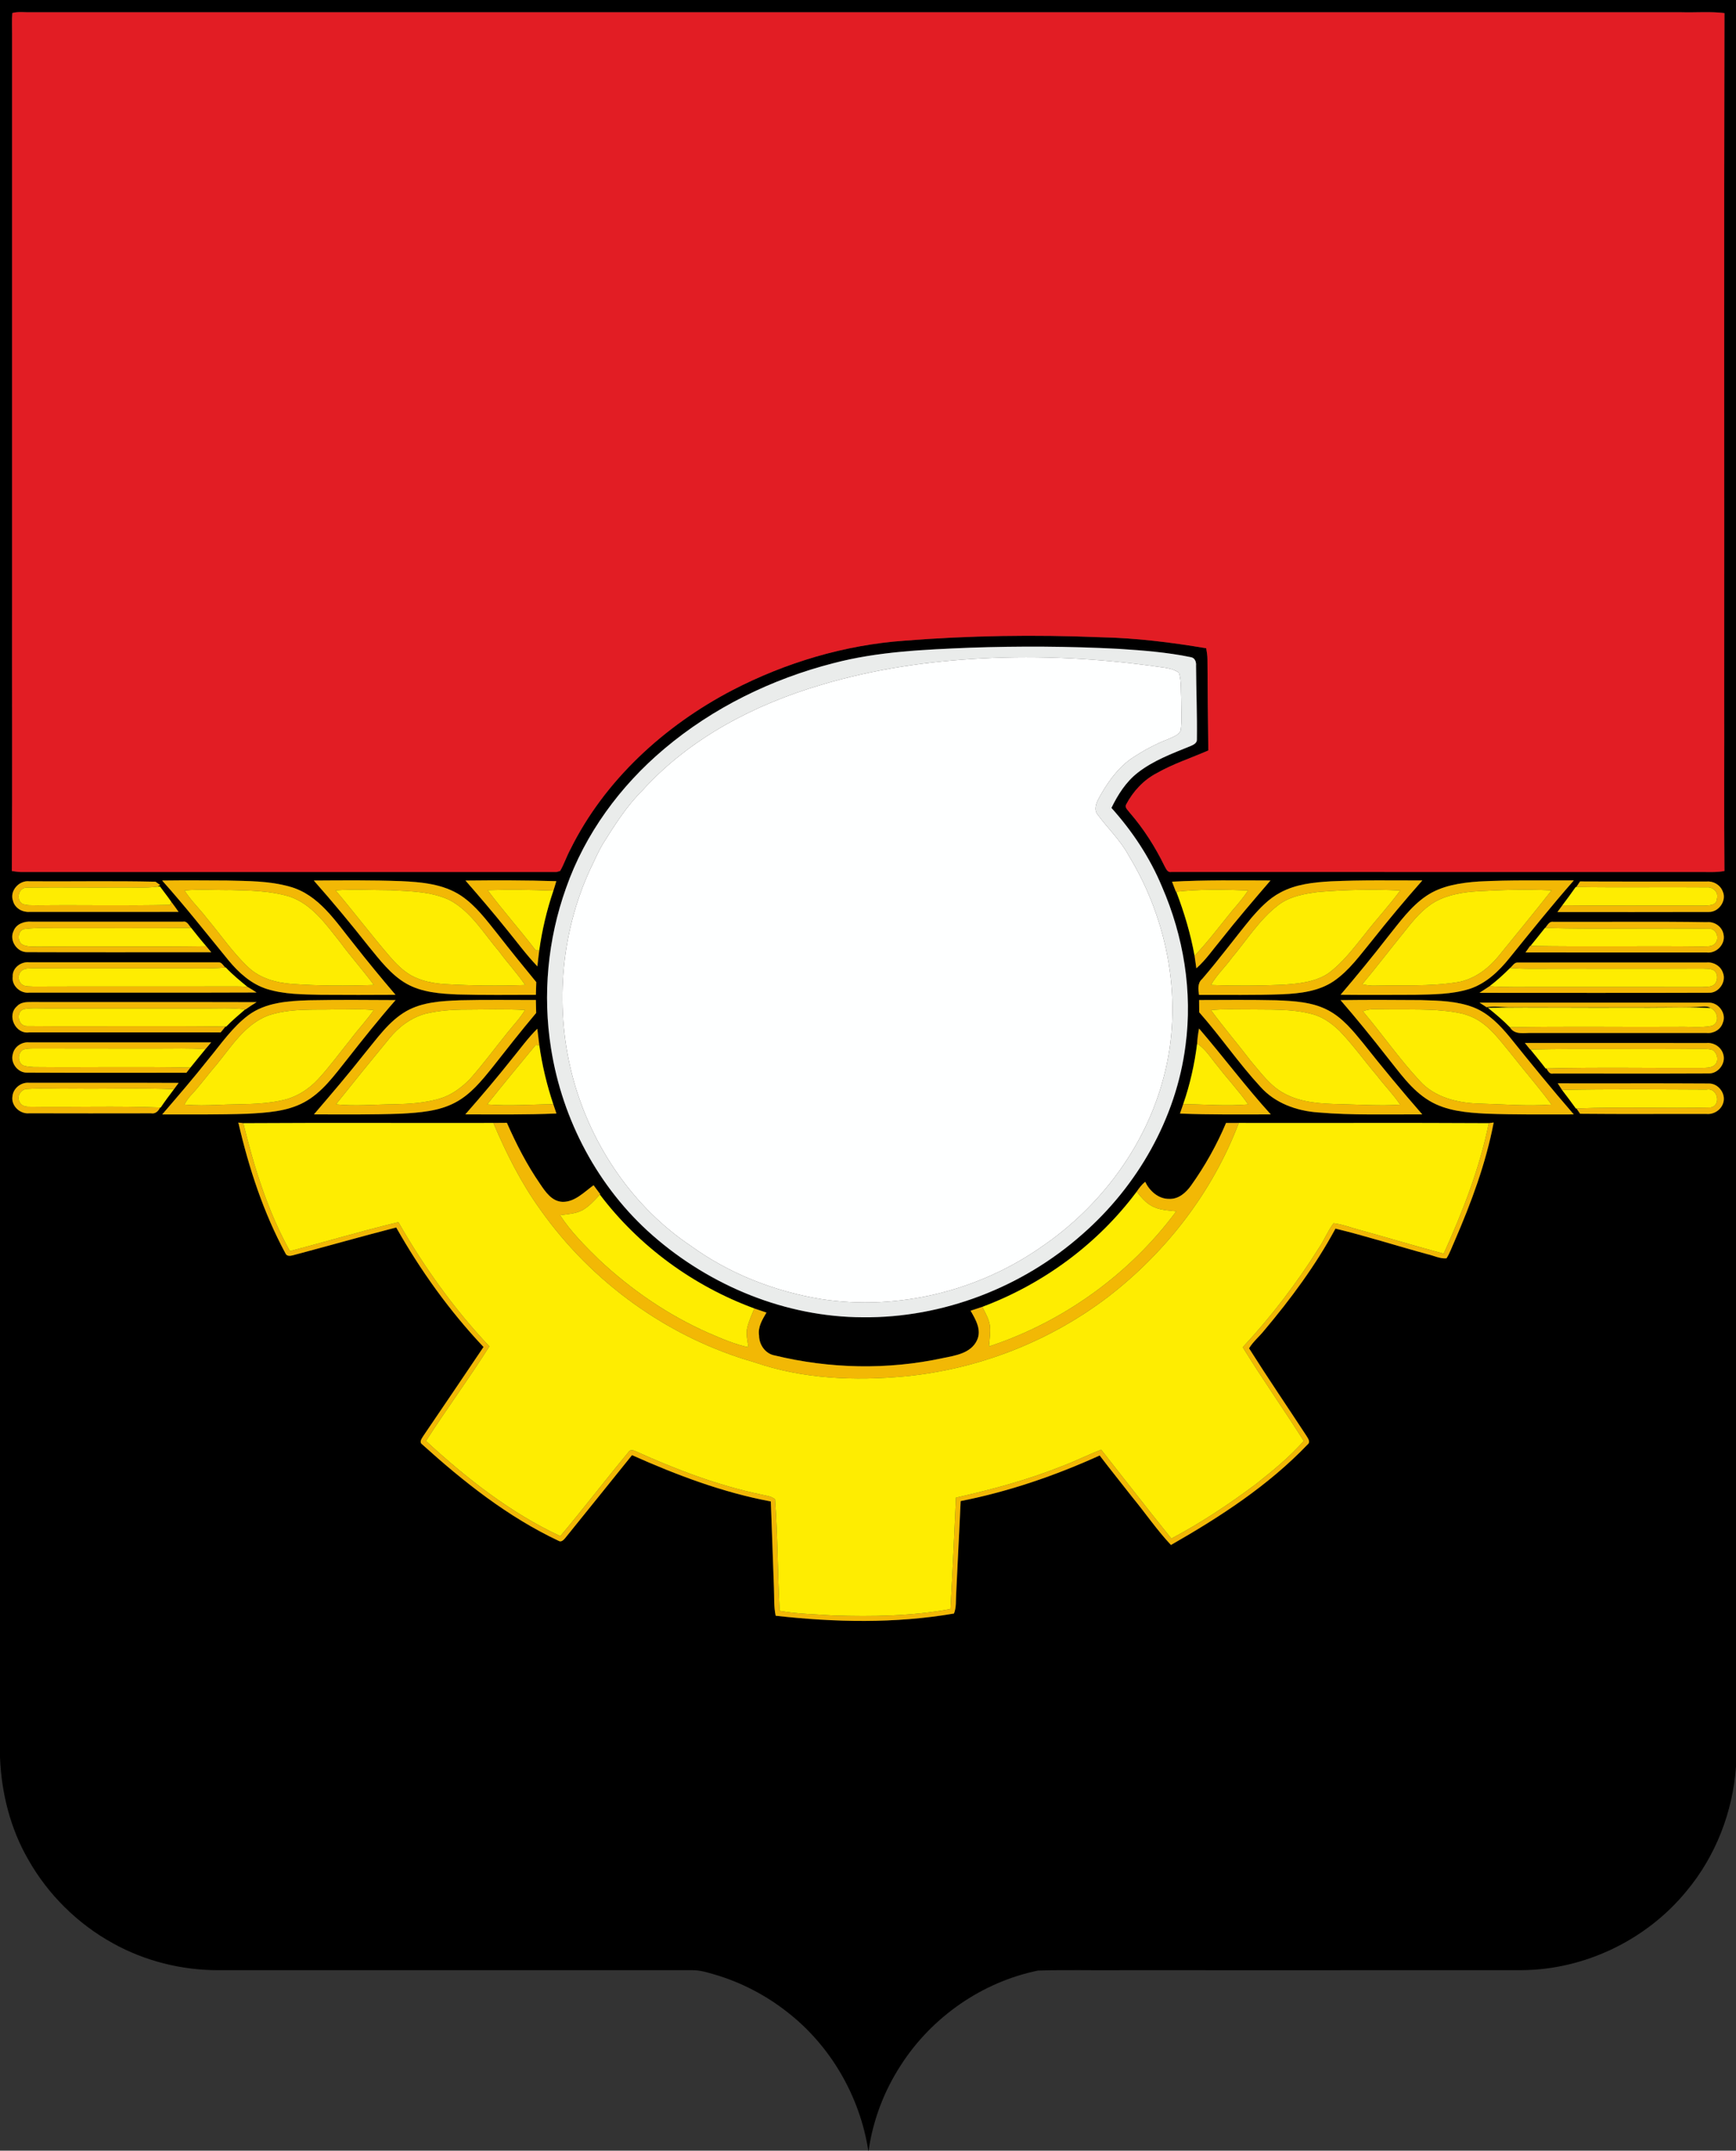 <?xml version="1.0" encoding="UTF-8" ?>
<!DOCTYPE svg PUBLIC "-//W3C//DTD SVG 1.1//EN" "http://www.w3.org/Graphics/SVG/1.1/DTD/svg11.dtd">
<svg width="827pt" height="1024pt" viewBox="0 0 827 1024" version="1.1" xmlns="http://www.w3.org/2000/svg">
<rect x="0" y="0" width="827" height="1024" fill="#333333" stroke="none"/>
<g id="#000000ff">
<path fill="#000000" opacity="1.00" d=" M 0.00 0.00 L 827.00 0.00 L 827.00 841.13 C 825.47 862.72 817.30 883.82 803.39 900.45 C 784.41 923.63 755.02 937.84 725.03 938.05 C 661.37 938.10 597.70 938.06 534.03 938.07 C 520.85 938.20 507.65 937.82 494.49 938.25 C 467.88 943.67 443.88 960.38 429.21 983.19 C 421.20 995.46 415.84 1009.48 413.79 1024.00 L 413.65 1024.00 C 409.63 998.15 395.69 973.99 374.98 957.95 C 364.79 949.96 353.10 943.88 340.69 940.20 C 337.22 939.21 333.72 938.07 330.08 938.07 C 254.73 938.07 179.38 938.07 104.02 938.07 C 86.54 938.08 69.03 933.75 53.74 925.22 C 37.01 916.01 22.91 902.09 13.50 885.47 C 4.92 870.66 0.65 853.64 0.00 836.60 L 0.00 0.00 M 5.87 6.21 C 5.60 9.46 5.79 12.72 5.76 15.97 C 5.76 105.29 5.76 194.61 5.76 283.93 C 5.68 327.53 5.92 371.13 5.64 414.72 C 7.10 414.89 8.56 415.19 10.04 415.20 C 95.06 415.18 180.10 415.20 265.12 415.19 C 265.55 415.06 266.41 414.82 266.83 414.70 C 268.72 411.44 269.89 407.81 271.68 404.49 C 288.02 371.49 316.47 345.55 348.85 328.64 C 374.29 315.45 402.34 307.08 430.96 305.04 C 461.90 302.59 493.00 302.13 524.02 303.41 C 541.00 303.74 557.88 305.83 574.62 308.66 C 574.92 310.41 575.22 312.18 575.21 313.98 C 575.26 328.42 575.46 342.87 575.62 357.32 C 567.42 360.90 558.83 363.67 551.03 368.12 C 544.71 371.41 539.73 376.85 536.43 383.11 C 535.73 384.65 537.38 385.78 538.15 386.91 C 544.80 394.58 550.29 403.20 554.74 412.32 C 555.47 413.53 556.11 415.56 557.97 415.17 C 642.65 415.22 727.33 415.17 812.01 415.20 C 815.18 415.26 818.36 415.31 821.50 414.70 C 821.25 386.49 821.47 358.27 821.39 330.06 C 821.47 222.12 821.24 114.17 821.51 6.24 C 814.70 5.39 807.82 6.04 800.98 5.83 C 538.99 5.83 277.00 5.83 15.02 5.83 C 11.98 5.95 8.83 5.38 5.87 6.21 M 462.02 308.40 C 440.24 309.30 418.21 310.19 397.02 315.76 C 367.65 323.28 339.67 336.94 316.45 356.54 C 295.52 374.14 278.69 396.98 269.63 422.89 C 260.94 447.18 258.44 473.65 262.50 499.13 C 267.83 533.17 284.92 565.47 310.91 588.22 C 338.38 612.31 374.32 627.10 411.03 627.20 C 449.20 627.59 487.09 612.93 515.60 587.67 C 541.83 564.76 560.30 532.55 564.75 497.84 C 568.21 472.17 563.83 445.74 553.50 422.06 C 547.76 408.29 539.42 395.75 529.47 384.67 C 532.53 378.37 536.40 372.28 541.98 367.92 C 549.45 362.09 558.45 358.76 567.15 355.23 C 568.48 354.66 570.31 353.81 570.18 352.07 C 570.34 340.36 569.85 328.66 569.78 316.96 C 569.94 315.17 569.25 313.19 567.26 312.89 C 555.98 310.56 544.45 309.68 532.97 308.94 C 509.34 307.71 485.66 307.57 462.02 308.40 M 77.24 419.25 C 88.22 431.50 98.37 444.45 108.80 457.17 C 113.68 463.11 119.66 468.53 127.13 470.89 C 135.46 473.49 144.31 473.46 152.96 473.66 C 164.78 473.74 176.60 473.74 188.42 473.66 C 181.65 465.74 175.03 457.69 168.60 449.50 C 159.98 438.90 151.93 425.88 137.89 422.12 C 128.17 419.39 117.99 419.49 107.98 419.24 C 97.74 419.18 87.49 419.11 77.24 419.25 M 149.48 419.25 C 158.46 429.40 167.13 439.84 175.53 450.48 C 180.91 457.01 186.14 464.07 193.62 468.36 C 201.02 472.54 209.73 473.14 218.04 473.50 C 230.45 473.84 242.87 473.70 255.28 473.67 C 255.33 471.64 255.39 469.63 255.47 467.62 C 249.29 460.10 243.16 452.56 237.19 444.89 C 231.87 438.27 226.73 431.21 219.58 426.43 C 211.19 420.88 200.81 419.98 191.02 419.53 C 177.18 419.03 163.32 419.16 149.48 419.25 M 221.75 419.26 C 228.43 426.93 235.06 434.65 241.42 442.58 C 246.25 448.45 250.72 454.62 256.00 460.11 C 256.27 457.55 256.56 455.01 256.89 452.47 C 258.24 442.84 260.47 433.31 263.62 424.10 C 264.12 422.59 264.56 421.07 265.02 419.55 C 250.60 419.09 236.17 419.11 221.75 419.26 M 558.34 419.81 C 558.95 421.40 559.57 422.99 560.19 424.60 L 560.36 424.58 C 564.14 434.47 567.20 444.65 569.07 455.09 C 569.34 457.07 569.63 459.05 569.92 461.04 C 574.41 457.12 577.77 452.12 581.58 447.57 C 589.20 437.90 597.21 428.56 605.24 419.23 C 589.61 419.20 573.96 418.93 558.34 419.81 M 634.02 419.63 C 625.81 420.10 617.30 420.97 609.95 424.96 C 604.45 427.83 600.14 432.43 596.12 437.07 C 588.21 446.68 580.82 456.70 572.69 466.12 C 570.42 468.07 570.81 471.02 571.19 473.71 C 584.47 473.64 597.76 473.91 611.04 473.40 C 619.38 473.01 628.15 471.99 635.26 467.23 C 642.75 462.16 648.01 454.62 653.70 447.74 C 661.40 438.02 669.35 428.51 677.57 419.22 C 663.05 419.22 648.52 418.96 634.02 419.63 M 704.47 419.71 C 695.80 420.32 686.73 421.63 679.39 426.63 C 671.95 431.70 666.70 439.16 661.12 446.07 C 653.85 455.45 646.32 464.61 638.63 473.64 C 650.43 473.76 662.23 473.72 674.03 473.66 C 682.67 473.47 691.50 473.48 699.84 470.92 C 707.79 468.40 714.01 462.47 719.12 456.11 C 729.18 443.67 739.20 431.21 749.74 419.19 C 734.65 419.27 719.55 418.91 704.47 419.71 M 6.22 429.00 C 7.08 432.41 10.65 434.41 14.03 434.19 C 37.71 434.17 61.39 434.22 85.07 434.17 C 83.91 432.53 82.75 430.89 81.54 429.31 C 79.84 426.82 77.93 424.49 76.18 422.05 L 75.05 422.18 L 76.29 421.40 C 75.74 421.00 74.64 420.21 74.09 419.81 C 54.09 419.35 34.04 419.75 14.02 419.61 C 9.10 419.00 4.41 424.20 6.22 429.00 M 750.93 422.34 L 750.63 422.34 C 748.59 425.30 746.43 428.17 744.27 431.05 C 743.48 432.11 742.70 433.17 741.94 434.25 C 765.96 434.24 789.99 434.31 814.01 434.22 C 818.79 434.35 822.69 428.82 820.68 424.43 C 819.53 421.35 816.25 419.43 813.02 419.72 C 792.91 419.70 772.80 419.79 752.70 419.68 C 752.10 420.56 751.51 421.45 750.93 422.34 M 6.47 443.25 C 4.28 447.69 8.03 453.43 12.94 453.35 C 42.17 453.47 71.40 453.37 100.63 453.39 C 99.83 452.42 99.03 451.46 98.23 450.51 C 95.76 447.68 93.40 444.75 91.08 441.79 C 89.92 440.58 89.14 438.36 87.07 438.85 C 63.06 438.82 39.05 438.85 15.05 438.83 C 11.68 438.57 7.76 439.83 6.47 443.25 M 736.11 441.80 L 736.02 441.79 C 733.75 444.68 731.43 447.52 729.13 450.37 L 728.92 450.37 C 728.17 451.39 727.43 452.43 726.72 453.48 C 755.48 453.54 784.24 453.49 813.00 453.51 C 817.62 454.11 822.06 449.58 821.07 444.98 C 820.47 441.22 816.77 438.67 813.05 439.07 C 788.68 438.68 764.30 439.00 739.93 438.91 C 737.97 438.55 737.17 440.64 736.11 441.80 M 6.06 464.96 C 5.45 469.32 9.69 473.13 13.94 472.63 C 50.03 472.59 86.13 472.71 122.22 472.56 C 120.81 471.60 119.36 470.70 117.88 469.87 C 114.31 466.95 110.71 464.03 107.56 460.65 L 107.36 460.67 C 106.34 459.77 105.61 458.04 104.02 458.21 C 74.03 458.13 44.04 458.20 14.05 458.19 C 10.12 457.69 5.81 460.77 6.06 464.96 M 719.40 460.89 C 716.30 463.98 713.06 466.92 709.59 469.58 C 708.00 470.65 706.40 471.70 704.78 472.72 C 741.20 472.72 777.62 472.81 814.03 472.68 C 818.74 472.94 822.55 467.49 820.77 463.17 C 819.73 459.94 816.29 457.95 812.98 458.26 C 783.01 458.29 753.04 458.22 723.07 458.29 C 721.37 458.17 720.53 459.98 719.40 460.89 M 118.36 483.34 C 110.73 489.04 105.31 497.05 99.29 504.32 C 92.20 513.29 84.72 521.95 77.27 530.62 C 90.84 530.61 104.41 530.76 117.97 530.29 C 127.09 529.77 136.64 529.28 144.85 524.85 C 153.53 520.18 159.31 511.94 165.33 504.43 C 172.85 494.86 180.43 485.33 188.45 476.18 C 174.63 476.08 160.81 476.00 147.00 476.26 C 137.16 476.60 126.58 477.28 118.36 483.34 M 193.56 481.44 C 185.24 486.22 179.74 494.33 173.74 501.55 C 165.95 511.45 157.75 521.02 149.56 530.59 C 163.38 530.64 177.21 530.76 191.03 530.26 C 199.83 529.75 209.02 529.16 216.94 524.91 C 224.16 521.10 229.39 514.64 234.43 508.40 C 241.34 499.63 248.22 490.83 255.42 482.30 C 255.36 480.24 255.32 478.19 255.28 476.14 C 243.19 476.13 231.10 475.98 219.02 476.26 C 210.37 476.62 201.27 477.07 193.56 481.44 M 571.23 476.15 C 571.24 478.08 571.25 480.03 571.28 481.98 C 581.44 493.47 590.07 506.24 600.49 517.51 C 607.42 525.26 617.70 528.96 627.88 529.66 C 644.39 531.10 661.00 530.50 677.55 530.61 C 667.87 519.51 658.46 508.16 649.32 496.61 C 644.54 490.77 639.62 484.70 632.84 481.10 C 625.25 477.03 616.43 476.62 608.02 476.26 C 595.76 475.99 583.50 476.11 571.23 476.15 M 638.61 476.20 C 646.09 484.83 653.29 493.70 660.33 502.69 C 666.57 510.37 672.28 518.96 680.95 524.13 C 689.07 529.01 698.78 529.76 708.02 530.25 C 721.91 530.77 735.82 530.63 749.72 530.61 C 739.27 518.58 729.21 506.22 719.23 493.80 C 714.51 488.10 709.15 482.49 702.13 479.71 C 694.16 476.59 685.45 476.43 677.01 476.18 C 664.21 476.08 651.41 476.02 638.61 476.20 M 8.08 479.11 C 3.05 483.47 7.39 492.61 13.98 491.54 C 44.36 491.56 74.75 491.52 105.13 491.56 C 105.89 490.63 106.65 489.70 107.41 488.77 L 107.77 488.78 C 110.61 485.88 113.70 483.25 116.78 480.61 L 116.96 480.63 C 118.68 479.40 120.45 478.25 122.25 477.15 C 86.52 477.04 50.79 477.16 15.07 477.09 C 12.62 477.08 9.84 477.12 8.08 479.11 M 704.83 477.39 C 705.94 478.12 707.04 478.83 708.17 479.57 C 712.08 478.88 716.03 479.68 719.97 479.59 C 742.64 479.63 765.32 479.62 787.99 479.61 C 795.67 479.44 803.37 479.95 811.04 479.26 C 812.30 479.20 813.73 479.13 814.82 479.93 C 801.88 479.43 788.90 479.88 775.94 479.75 C 753.57 479.86 731.19 479.53 708.83 479.85 C 712.43 482.79 716.04 485.76 719.29 489.12 C 721.60 493.00 726.22 491.67 729.98 491.84 C 757.64 491.82 785.30 491.85 812.96 491.84 C 816.28 492.17 819.76 490.23 820.73 486.95 C 822.60 482.55 818.65 477.25 813.98 477.39 C 777.60 477.36 741.21 477.36 704.83 477.39 M 244.01 503.99 C 236.82 513.06 229.31 521.89 221.67 530.59 C 236.13 530.62 250.61 530.81 265.07 530.17 C 264.58 528.68 264.07 527.22 263.57 525.75 C 260.52 516.62 258.25 507.22 256.92 497.68 C 256.58 495.06 256.28 492.44 255.96 489.82 C 251.55 494.16 247.94 499.22 244.01 503.99 M 570.29 496.87 C 569.07 506.68 566.91 516.37 563.66 525.71 C 563.14 527.20 562.62 528.69 562.12 530.19 C 576.53 530.81 590.95 530.61 605.37 530.60 C 593.42 517.44 582.79 503.18 571.21 489.72 C 570.74 492.08 570.44 494.47 570.29 496.87 M 6.10 501.90 C 4.84 506.08 8.50 510.88 12.90 510.71 C 38.21 510.84 63.52 510.74 88.82 510.76 C 89.45 509.94 90.08 509.13 90.70 508.32 C 93.07 505.39 95.43 502.45 97.84 499.57 C 98.77 498.47 99.69 497.39 100.61 496.30 C 71.74 496.32 42.86 496.29 13.99 496.32 C 10.44 495.93 6.79 498.33 6.10 501.90 M 726.42 496.60 C 727.24 497.62 728.10 498.67 728.94 499.70 L 729.08 499.70 C 731.50 502.70 733.98 505.65 736.31 508.73 L 736.68 508.71 C 737.42 509.87 738.16 511.59 739.92 511.15 C 764.62 511.14 789.33 511.23 814.03 511.11 C 818.59 511.19 822.32 506.23 820.90 501.90 C 819.95 498.51 816.41 496.28 812.95 496.61 C 784.10 496.61 755.26 496.62 726.42 496.60 M 5.94 521.95 C 5.18 526.49 9.51 530.55 13.98 530.07 C 33.31 530.14 52.64 530.10 71.97 530.08 C 74.08 530.46 75.43 529.02 76.28 527.33 L 76.53 527.34 C 78.54 524.35 80.70 521.47 82.87 518.61 C 83.62 517.60 84.36 516.59 85.11 515.60 C 61.41 515.48 37.71 515.57 14.01 515.55 C 10.15 515.13 6.32 518.04 5.94 521.95 M 744.12 518.94 C 746.39 521.84 748.55 524.84 750.74 527.81 L 751.01 527.79 C 751.44 528.42 752.30 529.68 752.73 530.30 C 772.81 530.51 792.89 530.33 812.97 530.39 C 816.46 530.71 820.00 528.42 820.94 525.01 C 822.25 520.71 818.60 515.83 814.09 515.89 C 790.09 515.72 766.08 515.89 742.08 515.81 C 742.75 516.85 743.42 517.89 744.12 518.94 M 113.54 534.49 C 118.54 556.09 125.49 577.39 136.07 596.93 C 136.66 598.20 138.33 598.01 139.44 597.71 C 155.90 593.36 172.27 588.68 188.75 584.44 C 200.33 604.92 214.17 624.22 230.34 641.34 C 220.83 655.47 211.28 669.57 201.70 683.64 C 201.02 684.79 199.49 686.59 201.12 687.72 C 220.82 705.51 241.94 722.26 266.09 733.63 C 267.34 734.46 268.55 733.18 269.28 732.29 C 279.87 719.13 290.52 706.02 301.08 692.84 C 322.31 702.31 344.28 710.62 367.21 714.89 C 367.68 728.59 368.21 742.29 368.69 756.00 C 368.89 760.43 368.57 764.93 369.52 769.31 C 397.71 772.46 426.41 773.09 454.46 768.25 C 455.64 765.30 455.29 762.07 455.50 758.98 C 456.16 744.22 457.00 729.47 457.63 714.71 C 480.49 710.22 502.66 702.61 523.86 693.00 C 528.92 699.64 534.17 706.12 539.30 712.71 C 545.55 720.28 551.10 728.45 557.82 735.61 C 581.25 722.23 604.21 707.33 622.96 687.72 C 624.47 686.51 623.02 684.78 622.35 683.61 C 613.25 669.72 603.88 656.00 595.03 641.98 C 596.95 638.77 599.94 636.37 602.26 633.45 C 614.97 618.35 626.81 602.38 636.19 584.98 C 650.94 588.55 665.42 593.20 680.07 597.18 C 683.05 597.84 685.99 599.41 689.09 599.13 C 690.73 596.57 691.70 593.66 692.95 590.91 C 700.83 572.72 707.84 554.00 711.56 534.46 C 710.98 534.54 709.83 534.70 709.25 534.78 C 669.55 534.54 629.84 534.76 590.14 534.67 C 588.11 534.66 586.08 534.66 584.06 534.69 C 579.62 545.19 574.01 555.21 567.38 564.49 C 564.99 567.86 561.42 571.02 557.02 570.82 C 551.88 570.93 547.67 567.08 545.53 562.69 C 543.92 564.02 542.65 565.68 541.49 567.40 C 522.95 592.28 496.99 611.37 467.97 622.23 C 466.11 622.86 464.25 623.49 462.38 624.08 C 464.78 628.27 467.74 633.24 465.42 638.14 C 462.54 644.34 455.12 645.42 449.15 646.63 C 422.83 652.32 395.27 651.72 369.12 645.38 C 364.64 644.62 361.63 640.30 361.61 635.91 C 360.94 631.86 363.18 628.29 365.12 624.96 C 363.19 624.30 361.26 623.64 359.34 623.00 C 330.35 612.34 304.41 593.44 285.77 568.78 L 285.94 568.60 C 284.87 567.17 283.81 565.76 282.77 564.33 C 278.31 567.54 273.86 572.33 268.04 572.24 C 262.91 572.09 259.82 567.46 257.25 563.64 C 250.98 554.55 245.93 544.70 241.48 534.62 C 239.33 534.65 237.18 534.66 235.04 534.67 C 195.33 534.75 155.61 534.54 115.91 534.78 C 115.31 534.71 114.13 534.57 113.54 534.49 Z" />
</g>
<g id="#e21d24ff">
<path fill="#e21d24" opacity="1.00" d=" M 5.87 6.21 C 8.83 5.38 11.98 5.95 15.02 5.83 C 277.00 5.83 538.99 5.83 800.98 5.83 C 807.82 6.04 814.70 5.39 821.51 6.24 C 821.24 114.17 821.47 222.12 821.39 330.06 C 821.47 358.27 821.25 386.49 821.50 414.70 C 818.36 415.31 815.18 415.26 812.01 415.20 C 727.33 415.17 642.65 415.22 557.97 415.17 C 556.11 415.56 555.47 413.53 554.74 412.32 C 550.29 403.20 544.80 394.58 538.15 386.91 C 537.38 385.78 535.73 384.65 536.43 383.11 C 539.73 376.85 544.71 371.41 551.03 368.12 C 558.83 363.67 567.42 360.90 575.62 357.32 C 575.46 342.87 575.26 328.42 575.21 313.98 C 575.22 312.18 574.92 310.41 574.62 308.66 C 557.88 305.83 541.00 303.74 524.02 303.41 C 493.00 302.13 461.90 302.59 430.96 305.04 C 402.34 307.08 374.29 315.45 348.85 328.64 C 316.47 345.55 288.02 371.49 271.68 404.49 C 269.89 407.81 268.72 411.44 266.83 414.70 C 266.41 414.82 265.55 415.06 265.12 415.19 C 180.10 415.20 95.06 415.18 10.04 415.20 C 8.56 415.19 7.10 414.89 5.64 414.72 C 5.92 371.13 5.68 327.53 5.76 283.93 C 5.76 194.61 5.76 105.29 5.76 15.97 C 5.79 12.72 5.60 9.46 5.87 6.21 Z" />
</g>
<g id="#eaecebff">
<path fill="#eaeceb" opacity="1.00" d=" M 462.02 308.40 C 485.66 307.57 509.34 307.71 532.97 308.94 C 544.45 309.68 555.98 310.56 567.26 312.89 C 569.25 313.19 569.94 315.17 569.78 316.96 C 569.85 328.66 570.34 340.36 570.18 352.07 C 570.31 353.81 568.48 354.66 567.15 355.23 C 558.45 358.76 549.45 362.09 541.98 367.92 C 536.40 372.28 532.53 378.37 529.47 384.67 C 539.42 395.75 547.76 408.29 553.50 422.06 C 563.83 445.74 568.21 472.17 564.75 497.84 C 560.30 532.55 541.83 564.76 515.60 587.67 C 487.09 612.93 449.20 627.59 411.03 627.20 C 374.32 627.10 338.38 612.31 310.91 588.22 C 284.92 565.47 267.83 533.17 262.50 499.13 C 258.44 473.65 260.94 447.18 269.63 422.89 C 278.69 396.98 295.52 374.14 316.45 356.54 C 339.67 336.94 367.65 323.28 397.02 315.76 C 418.21 310.19 440.24 309.30 462.02 308.40 M 468.34 313.46 C 442.23 314.77 416.15 318.61 391.08 326.12 C 359.32 335.50 328.66 351.45 306.19 376.20 C 298.53 383.78 292.76 392.95 287.07 402.03 C 284.89 405.73 283.24 409.70 281.34 413.54 C 266.77 444.88 264.03 481.38 273.33 514.63 C 282.17 546.07 301.74 574.84 328.99 593.11 C 347.35 606.43 369.02 614.92 391.36 618.56 C 427.87 624.15 466.25 614.66 496.40 593.47 C 524.18 574.48 545.68 545.84 554.28 513.14 C 563.87 477.56 556.73 438.58 537.67 407.35 C 533.82 400.12 527.76 394.48 522.96 387.95 C 521.02 385.66 522.11 382.63 523.33 380.30 C 527.17 373.20 531.89 366.34 538.47 361.50 C 544.19 357.64 550.26 354.28 556.73 351.83 C 558.79 350.79 561.58 350.07 562.48 347.71 C 563.19 342.83 562.69 337.87 562.72 332.96 C 562.49 328.75 562.86 324.41 561.65 320.33 C 558.27 317.88 553.90 317.89 549.95 317.23 C 522.94 313.48 495.58 312.10 468.34 313.46 Z" />
</g>
<g id="#feffffff">
<path fill="#feffff" opacity="1.00" d=" M 468.34 313.46 C 495.58 312.10 522.94 313.48 549.95 317.23 C 553.90 317.89 558.27 317.88 561.65 320.33 C 562.86 324.41 562.49 328.75 562.72 332.96 C 562.69 337.87 563.19 342.83 562.48 347.71 C 561.58 350.07 558.79 350.79 556.73 351.83 C 550.26 354.28 544.19 357.64 538.47 361.50 C 531.89 366.34 527.17 373.20 523.33 380.30 C 522.11 382.63 521.02 385.66 522.96 387.95 C 527.76 394.48 533.82 400.12 537.67 407.35 C 556.73 438.58 563.87 477.56 554.28 513.14 C 545.68 545.84 524.18 574.48 496.40 593.47 C 466.25 614.66 427.87 624.15 391.36 618.56 C 369.02 614.92 347.35 606.43 328.99 593.11 C 301.74 574.84 282.17 546.07 273.33 514.63 C 264.03 481.38 266.77 444.88 281.34 413.54 C 283.24 409.70 284.89 405.73 287.07 402.03 C 292.76 392.95 298.53 383.78 306.19 376.20 C 328.66 351.45 359.32 335.50 391.08 326.12 C 416.15 318.61 442.23 314.77 468.34 313.46 Z" />
</g>
<g id="#f2b805ff">
<path fill="#f2b805" opacity="1.00" d=" M 77.24 419.25 C 87.49 419.11 97.74 419.18 107.98 419.24 C 117.99 419.49 128.17 419.39 137.89 422.12 C 151.93 425.88 159.98 438.90 168.60 449.50 C 175.03 457.69 181.65 465.74 188.42 473.66 C 176.60 473.74 164.78 473.74 152.96 473.66 C 144.31 473.46 135.46 473.49 127.13 470.89 C 119.66 468.53 113.68 463.11 108.80 457.17 C 98.37 444.45 88.22 431.50 77.24 419.25 M 87.90 424.00 C 90.97 428.87 95.21 432.81 98.67 437.38 C 105.22 445.15 110.94 453.69 118.40 460.66 C 123.92 465.82 131.52 467.90 138.89 468.47 C 151.93 469.43 165.04 469.42 178.10 468.98 C 173.04 462.05 167.25 455.68 162.17 448.76 C 155.29 440.12 148.40 430.13 137.33 426.70 C 128.49 424.17 119.17 424.00 110.04 423.78 C 102.66 423.90 95.26 423.28 87.90 424.00 Z" />
<path fill="#f2b805" opacity="1.00" d=" M 149.48 419.25 C 163.32 419.16 177.18 419.03 191.02 419.53 C 200.81 419.98 211.19 420.88 219.58 426.43 C 226.73 431.21 231.87 438.27 237.19 444.89 C 243.16 452.56 249.29 460.10 255.47 467.62 C 255.39 469.63 255.33 471.64 255.28 473.67 C 242.87 473.70 230.45 473.84 218.04 473.50 C 209.73 473.14 201.02 472.54 193.62 468.36 C 186.14 464.07 180.91 457.01 175.53 450.48 C 167.13 439.84 158.46 429.40 149.48 419.25 M 159.87 423.95 C 168.62 434.30 176.82 445.10 185.65 455.38 C 188.57 458.76 191.75 462.01 195.63 464.29 C 200.68 467.14 206.51 468.25 212.24 468.59 C 224.87 469.32 237.54 469.47 250.17 469.00 C 246.45 463.43 241.81 458.56 237.87 453.14 C 230.52 444.57 224.57 434.16 214.33 428.64 C 205.54 424.40 195.50 424.39 185.95 423.85 C 177.26 423.86 168.55 423.28 159.87 423.95 Z" />
<path fill="#f2b805" opacity="1.00" d=" M 221.75 419.26 C 236.17 419.11 250.60 419.09 265.02 419.55 C 264.56 421.07 264.12 422.59 263.62 424.10 C 253.19 423.66 242.74 423.52 232.30 423.86 C 239.63 433.63 247.77 442.78 255.21 452.48 C 255.63 452.48 256.47 452.47 256.89 452.47 C 256.56 455.01 256.27 457.55 256.00 460.11 C 250.72 454.62 246.25 448.45 241.42 442.58 C 235.06 434.65 228.43 426.93 221.75 419.26 Z" />
<path fill="#f2b805" opacity="1.00" d=" M 558.34 419.81 C 573.96 418.93 589.61 419.20 605.24 419.23 C 597.21 428.56 589.20 437.90 581.58 447.57 C 577.77 452.12 574.41 457.12 569.92 461.04 C 569.63 459.05 569.34 457.07 569.07 455.09 C 575.59 448.22 581.27 440.62 587.25 433.29 C 589.85 430.31 592.41 427.28 594.60 423.97 C 583.20 423.56 571.71 423.32 560.36 424.58 L 560.19 424.60 C 559.57 422.99 558.95 421.40 558.34 419.81 Z" />
<path fill="#f2b805" opacity="1.00" d=" M 634.02 419.63 C 648.52 418.96 663.05 419.22 677.57 419.22 C 669.35 428.51 661.40 438.02 653.70 447.74 C 648.01 454.62 642.75 462.16 635.26 467.23 C 628.15 471.99 619.38 473.01 611.04 473.40 C 597.76 473.91 584.47 473.64 571.19 473.71 C 570.81 471.02 570.42 468.07 572.69 466.12 C 580.82 456.70 588.21 446.68 596.12 437.07 C 600.14 432.43 604.45 427.83 609.95 424.96 C 617.30 420.97 625.81 420.10 634.02 419.63 M 628.02 424.70 C 621.38 425.54 614.40 426.77 608.96 430.94 C 600.01 437.75 594.05 447.46 586.91 455.96 C 583.72 460.42 579.59 464.16 576.89 468.97 C 588.24 469.44 599.64 469.37 610.99 468.88 C 618.38 468.36 626.26 467.70 632.63 463.54 C 639.55 458.50 644.73 451.56 650.06 444.96 C 655.55 437.84 661.73 431.26 667.04 424.00 C 654.05 423.35 640.98 423.63 628.02 424.70 Z" />
<path fill="#f2b805" opacity="1.00" d=" M 704.47 419.71 C 719.55 418.91 734.65 419.27 749.74 419.19 C 739.20 431.21 729.18 443.67 719.12 456.11 C 714.01 462.47 707.79 468.40 699.84 470.92 C 691.50 473.48 682.67 473.47 674.03 473.66 C 662.23 473.72 650.43 473.76 638.63 473.64 C 646.32 464.61 653.85 455.45 661.12 446.07 C 666.70 439.16 671.95 431.70 679.39 426.63 C 686.73 421.63 695.80 420.32 704.47 419.71 M 683.57 429.41 C 677.74 432.78 673.39 438.07 669.30 443.29 C 662.46 451.69 655.90 460.31 648.96 468.62 C 650.95 469.08 652.98 469.38 655.04 469.29 C 668.01 468.99 681.10 469.74 693.96 467.71 C 702.34 466.41 709.36 460.99 714.50 454.48 C 722.76 444.34 731.06 434.22 739.14 423.94 C 727.45 423.39 715.71 423.68 704.03 424.36 C 696.99 424.78 689.79 425.92 683.57 429.41 Z" />
<path fill="#f2b805" opacity="1.00" d=" M 6.22 429.00 C 4.41 424.20 9.10 419.00 14.02 419.61 C 34.04 419.75 54.09 419.35 74.09 419.81 C 74.64 420.21 75.74 421.00 76.29 421.40 L 75.05 422.18 C 69.07 422.95 63.03 422.44 57.03 422.56 C 42.34 422.67 27.63 422.42 12.94 422.64 C 8.90 422.34 7.37 428.26 10.65 430.33 C 12.94 431.30 15.54 430.94 17.97 431.07 C 39.01 430.81 60.06 431.32 81.09 430.85 C 81.20 430.46 81.42 429.69 81.54 429.31 C 82.75 430.89 83.91 432.53 85.07 434.17 C 61.39 434.22 37.71 434.17 14.03 434.19 C 10.65 434.41 7.08 432.41 6.22 429.00 Z" />
<path fill="#f2b805" opacity="1.00" d=" M 750.93 422.34 C 751.51 421.45 752.10 420.56 752.70 419.68 C 772.80 419.79 792.91 419.70 813.02 419.72 C 816.25 419.43 819.53 421.35 820.68 424.43 C 822.69 428.82 818.79 434.35 814.01 434.22 C 789.99 434.31 765.96 434.24 741.94 434.25 C 742.70 433.17 743.48 432.11 744.27 431.05 C 766.54 431.33 788.82 431.06 811.09 431.21 C 813.56 431.07 817.73 431.46 817.92 428.00 C 818.87 424.84 816.06 422.20 813.01 422.50 C 792.32 422.32 771.62 422.66 750.93 422.34 Z" />
<path fill="#f2b805" opacity="1.00" d=" M 6.47 443.25 C 7.76 439.83 11.68 438.57 15.05 438.83 C 39.05 438.85 63.06 438.82 87.07 438.85 C 89.14 438.36 89.92 440.58 91.08 441.79 C 70.41 442.03 49.73 441.86 29.05 441.90 C 23.39 441.98 17.69 441.58 12.05 442.29 C 8.33 442.44 7.83 448.52 11.03 449.91 C 13.21 450.86 15.66 450.65 17.97 450.73 C 44.73 450.46 71.48 450.90 98.23 450.51 C 99.03 451.46 99.83 452.42 100.63 453.39 C 71.40 453.37 42.17 453.47 12.94 453.35 C 8.03 453.43 4.28 447.69 6.47 443.25 Z" />
<path fill="#f2b805" opacity="1.00" d=" M 736.11 441.80 C 737.17 440.64 737.97 438.55 739.93 438.91 C 764.30 439.00 788.68 438.68 813.05 439.07 C 816.77 438.67 820.47 441.22 821.07 444.98 C 822.06 449.58 817.62 454.11 813.00 453.51 C 784.24 453.49 755.48 453.54 726.72 453.48 C 727.43 452.43 728.17 451.39 728.92 450.37 L 729.13 450.37 C 756.40 450.83 783.68 450.31 810.96 450.64 C 813.01 450.48 815.60 450.97 817.09 449.16 C 819.33 446.75 817.62 441.90 814.07 442.22 C 788.10 441.79 762.08 442.61 736.11 441.80 Z" />
<path fill="#f2b805" opacity="1.00" d=" M 6.06 464.96 C 5.81 460.77 10.12 457.69 14.05 458.19 C 44.04 458.20 74.03 458.13 104.02 458.21 C 105.61 458.04 106.34 459.77 107.36 460.67 C 99.25 461.38 91.12 460.93 83.00 461.05 C 60.67 460.99 38.34 461.16 16.01 461.01 C 14.09 461.18 11.78 460.80 10.26 462.25 C 8.55 463.70 8.41 466.48 9.88 468.15 C 11.30 470.01 13.91 469.54 15.95 469.74 C 47.95 469.61 79.95 469.76 111.95 469.66 C 113.93 469.66 115.91 469.70 117.88 469.87 C 119.36 470.70 120.81 471.60 122.22 472.56 C 86.13 472.71 50.03 472.59 13.94 472.63 C 9.69 473.13 5.45 469.32 6.06 464.96 Z" />
<path fill="#f2b805" opacity="1.00" d=" M 719.40 460.89 C 720.53 459.98 721.37 458.17 723.07 458.29 C 753.04 458.22 783.01 458.29 812.98 458.26 C 816.29 457.95 819.73 459.94 820.77 463.17 C 822.55 467.49 818.74 472.94 814.03 472.68 C 777.62 472.81 741.20 472.72 704.78 472.72 C 706.40 471.70 708.00 470.65 709.59 469.58 C 718.05 470.21 726.54 469.86 735.01 469.93 C 760.35 469.95 785.69 469.92 811.03 469.95 C 813.10 469.76 815.77 470.15 817.16 468.21 C 818.50 466.31 818.35 463.04 816.14 461.84 C 814.55 461.13 812.74 461.26 811.05 461.17 C 783.70 461.31 756.34 461.14 728.99 461.25 C 725.78 461.25 722.58 461.10 719.40 460.89 Z" />
<path fill="#f2b805" opacity="1.00" d=" M 118.36 483.34 C 126.58 477.28 137.16 476.60 147.00 476.26 C 160.81 476.00 174.63 476.08 188.45 476.18 C 180.43 485.33 172.85 494.86 165.33 504.43 C 159.31 511.94 153.53 520.18 144.85 524.85 C 136.64 529.28 127.09 529.77 117.97 530.29 C 104.41 530.76 90.84 530.61 77.27 530.62 C 84.72 521.95 92.20 513.29 99.29 504.32 C 105.31 497.05 110.73 489.04 118.36 483.34 M 127.60 483.57 C 116.58 487.84 110.19 498.37 103.02 507.09 C 98.82 511.88 95.13 517.11 90.74 521.73 C 89.57 522.98 88.67 524.44 87.82 525.91 C 93.18 526.42 98.57 526.27 103.94 526.07 C 113.95 525.58 124.08 526.14 133.94 523.99 C 140.80 522.65 147.02 518.80 151.70 513.66 C 157.15 507.73 161.90 501.20 166.96 494.94 C 170.51 490.16 174.64 485.84 178.05 480.96 C 172.03 480.28 165.98 480.72 159.94 480.63 C 149.14 480.89 137.99 480.02 127.60 483.57 Z" />
<path fill="#f2b805" opacity="1.00" d=" M 193.56 481.44 C 201.27 477.07 210.37 476.62 219.02 476.26 C 231.10 475.98 243.19 476.13 255.28 476.14 C 255.32 478.19 255.36 480.24 255.42 482.30 C 248.22 490.83 241.34 499.63 234.43 508.40 C 229.39 514.64 224.16 521.10 216.94 524.91 C 209.02 529.16 199.83 529.75 191.03 530.26 C 177.21 530.76 163.38 530.64 149.56 530.59 C 157.75 521.02 165.95 511.45 173.74 501.55 C 179.74 494.33 185.24 486.22 193.56 481.44 M 202.64 482.68 C 195.78 484.55 189.85 489.02 185.43 494.50 C 176.88 504.87 168.40 515.31 160.03 525.82 C 169.34 526.76 178.68 525.84 188.00 525.78 C 195.11 525.62 202.30 525.15 209.17 523.18 C 214.85 521.57 219.75 517.97 223.84 513.80 C 230.15 506.72 235.75 499.06 241.71 491.70 C 244.55 488.12 247.76 484.82 250.13 480.89 C 240.77 480.38 231.38 480.67 222.01 480.71 C 215.51 480.70 208.97 481.18 202.64 482.68 Z" />
<path fill="#f2b805" opacity="1.00" d=" M 571.23 476.15 C 583.50 476.11 595.76 475.99 608.02 476.26 C 616.43 476.62 625.25 477.03 632.84 481.10 C 639.62 484.70 644.54 490.77 649.32 496.61 C 658.46 508.16 667.87 519.51 677.55 530.61 C 661.00 530.50 644.39 531.10 627.88 529.66 C 617.70 528.96 607.42 525.26 600.49 517.51 C 590.07 506.24 581.44 493.47 571.28 481.98 C 571.25 480.03 571.24 478.08 571.23 476.15 M 576.89 480.97 C 582.94 489.23 589.62 497.00 595.83 505.14 C 600.59 510.70 605.00 516.94 611.57 520.51 C 619.87 525.14 629.66 525.54 638.93 525.74 C 648.29 525.97 657.66 526.58 667.03 525.98 C 663.74 521.03 659.50 516.82 655.93 512.09 C 649.92 505.06 644.55 497.49 638.13 490.83 C 634.43 487.27 630.10 484.15 625.07 482.84 C 614.93 480.16 604.35 480.83 593.98 480.63 C 588.28 480.68 582.56 480.34 576.89 480.97 Z" />
<path fill="#f2b805" opacity="1.00" d=" M 638.61 476.20 C 651.41 476.02 664.21 476.08 677.01 476.18 C 685.45 476.43 694.16 476.59 702.13 479.71 C 709.15 482.49 714.51 488.10 719.23 493.80 C 729.21 506.22 739.27 518.58 749.72 530.61 C 735.82 530.63 721.91 530.77 708.02 530.25 C 698.78 529.76 689.07 529.01 680.95 524.13 C 672.28 518.96 666.57 510.37 660.33 502.69 C 653.29 493.70 646.09 484.83 638.61 476.20 M 649.26 481.51 C 658.47 492.41 666.63 504.21 676.37 514.67 C 683.32 522.38 694.05 525.11 704.09 525.43 C 715.75 525.74 727.44 526.77 739.11 525.93 C 732.95 517.52 726.02 509.69 719.61 501.47 C 714.78 495.68 710.25 489.27 703.60 485.43 C 697.67 481.98 690.65 481.53 683.97 480.93 C 674.33 480.43 664.67 480.74 655.02 480.56 C 653.03 480.44 651.09 480.79 649.26 481.51 Z" />
<path fill="#f2b805" opacity="1.00" d=" M 8.08 479.11 C 9.84 477.12 12.62 477.08 15.07 477.09 C 50.79 477.16 86.52 477.04 122.25 477.15 C 120.45 478.25 118.68 479.40 116.96 480.63 L 116.78 480.61 C 110.20 479.77 103.56 480.20 96.95 480.16 C 72.31 480.13 47.67 480.17 23.03 480.15 C 19.13 480.21 15.17 479.78 11.31 480.49 C 7.30 481.90 8.64 488.73 12.90 488.56 C 44.39 488.82 75.91 488.37 107.41 488.77 C 106.65 489.70 105.89 490.63 105.13 491.56 C 74.75 491.52 44.36 491.56 13.98 491.54 C 7.39 492.61 3.05 483.47 8.08 479.11 Z" />
<path fill="#f2b805" opacity="1.00" d=" M 704.83 477.39 C 741.21 477.36 777.60 477.36 813.98 477.39 C 818.65 477.25 822.60 482.55 820.73 486.95 C 819.76 490.23 816.28 492.17 812.96 491.84 C 785.30 491.85 757.64 491.82 729.98 491.84 C 726.22 491.67 721.60 493.00 719.29 489.12 C 745.85 488.62 772.43 489.05 799.00 488.90 C 804.49 488.71 810.09 489.49 815.52 488.43 C 819.51 487.02 818.27 481.26 814.82 479.93 C 813.73 479.13 812.30 479.20 811.04 479.26 C 803.37 479.95 795.67 479.44 787.99 479.61 C 765.32 479.62 742.64 479.63 719.97 479.59 C 716.03 479.68 712.08 478.88 708.17 479.57 C 707.04 478.83 705.94 478.12 704.83 477.39 Z" />
<path fill="#f2b805" opacity="1.00" d=" M 244.01 503.99 C 247.94 499.22 251.55 494.16 255.96 489.82 C 256.28 492.44 256.58 495.06 256.92 497.68 C 256.50 497.64 255.64 497.57 255.21 497.53 C 247.45 506.94 239.67 516.32 232.07 525.86 C 242.56 526.70 253.07 525.86 263.57 525.75 C 264.07 527.22 264.58 528.68 265.07 530.17 C 250.61 530.81 236.13 530.62 221.67 530.59 C 229.31 521.89 236.82 513.06 244.01 503.99 Z" />
<path fill="#f2b805" opacity="1.00" d=" M 570.29 496.87 C 570.44 494.47 570.74 492.08 571.21 489.72 C 582.79 503.18 593.42 517.44 605.37 530.60 C 590.95 530.61 576.53 530.81 562.12 530.19 C 562.62 528.69 563.14 527.20 563.66 525.71 C 573.98 525.82 584.32 526.74 594.63 525.85 C 590.24 519.52 584.92 513.92 580.24 507.82 C 577.03 504.08 574.51 499.61 570.29 496.87 Z" />
<path fill="#f2b805" opacity="1.00" d=" M 6.10 501.90 C 6.79 498.33 10.44 495.93 13.99 496.32 C 42.86 496.29 71.74 496.32 100.61 496.30 C 99.69 497.39 98.77 498.47 97.84 499.57 C 90.23 498.94 82.59 499.29 74.97 499.24 C 55.30 499.20 35.63 499.27 15.96 499.19 C 14.26 499.27 12.47 499.18 10.86 499.86 C 8.43 501.41 8.36 505.58 10.81 507.16 C 12.43 507.92 14.28 507.91 16.03 508.06 C 40.92 508.31 65.82 507.78 90.70 508.32 C 90.08 509.13 89.45 509.94 88.82 510.76 C 63.52 510.74 38.21 510.84 12.90 510.71 C 8.50 510.88 4.84 506.08 6.10 501.90 Z" />
<path fill="#f2b805" opacity="1.00" d=" M 726.42 496.60 C 755.26 496.62 784.10 496.61 812.95 496.61 C 816.41 496.28 819.95 498.51 820.90 501.90 C 822.32 506.23 818.59 511.19 814.03 511.11 C 789.33 511.23 764.62 511.14 739.92 511.15 C 738.16 511.59 737.42 509.87 736.68 508.71 C 761.79 508.09 786.93 508.60 812.04 508.45 C 813.95 508.37 816.20 508.17 817.42 506.47 C 818.81 504.40 817.94 501.37 815.99 499.99 C 813.75 499.20 811.30 499.48 808.98 499.41 C 782.35 499.72 755.71 499.13 729.08 499.70 L 728.94 499.70 C 728.10 498.67 727.24 497.62 726.42 496.60 Z" />
<path fill="#f2b805" opacity="1.00" d=" M 5.94 521.95 C 6.32 518.04 10.15 515.13 14.01 515.55 C 37.71 515.57 61.41 515.48 85.11 515.60 C 84.36 516.59 83.62 517.60 82.87 518.61 C 66.95 517.94 50.99 518.55 35.05 518.34 C 27.73 518.51 20.39 518.01 13.08 518.48 C 10.05 518.43 7.69 522.02 9.35 524.69 C 10.14 526.52 12.15 527.00 13.96 526.95 C 34.73 527.25 55.52 526.51 76.28 527.33 C 75.43 529.02 74.08 530.46 71.97 530.08 C 52.64 530.10 33.31 530.14 13.98 530.07 C 9.51 530.55 5.18 526.49 5.94 521.95 Z" />
<path fill="#f2b805" opacity="1.00" d=" M 744.12 518.94 C 743.42 517.89 742.75 516.85 742.08 515.81 C 766.08 515.89 790.09 515.72 814.09 515.89 C 818.60 515.83 822.25 520.71 820.94 525.01 C 820.00 528.42 816.46 530.71 812.97 530.39 C 792.89 530.33 772.81 530.51 752.73 530.30 C 752.30 529.68 751.44 528.42 751.01 527.79 C 772.28 526.89 793.61 527.85 814.89 527.31 C 820.17 526.41 818.28 517.70 812.97 518.79 C 790.03 518.70 767.06 518.49 744.12 518.94 Z" />
<path fill="#f2b805" opacity="1.00" d=" M 113.54 534.49 C 114.13 534.57 115.31 534.71 115.91 534.78 C 121.03 555.80 127.57 576.71 138.09 595.71 C 155.35 591.19 172.44 586.05 189.79 581.92 C 201.95 603.17 216.27 623.25 233.12 641.05 C 223.48 656.34 212.70 670.89 202.92 686.09 C 222.19 703.81 243.08 720.29 266.93 731.40 C 277.99 718.25 288.44 704.59 299.41 691.38 C 300.23 690.00 301.77 690.50 302.94 691.04 C 322.04 699.66 341.78 707.21 362.33 711.53 C 364.64 712.16 367.38 712.21 369.23 713.90 C 370.53 731.54 370.42 749.31 371.42 766.98 C 379.86 768.48 388.46 768.59 396.99 769.18 C 415.63 769.76 434.41 769.52 452.80 766.10 C 453.80 748.43 454.56 730.75 455.40 713.08 C 472.57 709.19 489.64 704.62 506.01 698.05 C 512.32 695.72 518.31 692.62 524.60 690.26 C 535.74 704.36 546.73 718.58 558.01 732.56 C 572.21 725.02 585.66 716.10 598.51 706.46 C 606.45 700.16 614.37 693.71 621.09 686.08 C 611.59 671.09 601.34 656.56 592.02 641.46 C 605.56 626.90 617.70 611.06 628.28 594.22 C 630.87 590.43 632.52 586.08 635.29 582.42 C 639.44 582.89 643.35 584.48 647.38 585.53 C 660.86 589.24 674.25 593.30 687.76 596.92 C 696.79 576.92 704.85 556.34 709.25 534.78 C 709.83 534.70 710.98 534.54 711.56 534.46 C 707.84 554.00 700.83 572.72 692.95 590.91 C 691.70 593.66 690.73 596.57 689.09 599.13 C 685.99 599.41 683.05 597.84 680.07 597.18 C 665.42 593.20 650.94 588.55 636.19 584.98 C 626.81 602.38 614.97 618.35 602.26 633.45 C 599.94 636.37 596.95 638.77 595.03 641.98 C 603.88 656.00 613.25 669.72 622.35 683.61 C 623.02 684.78 624.47 686.51 622.96 687.72 C 604.21 707.33 581.25 722.23 557.82 735.61 C 551.10 728.45 545.55 720.28 539.30 712.71 C 534.17 706.12 528.92 699.64 523.86 693.00 C 502.66 702.61 480.49 710.22 457.63 714.71 C 457.00 729.47 456.16 744.22 455.50 758.98 C 455.29 762.07 455.64 765.30 454.46 768.25 C 426.41 773.09 397.71 772.46 369.52 769.31 C 368.57 764.93 368.89 760.43 368.69 756.00 C 368.21 742.29 367.68 728.59 367.21 714.89 C 344.28 710.62 322.31 702.31 301.08 692.84 C 290.52 706.02 279.87 719.13 269.28 732.29 C 268.55 733.18 267.34 734.46 266.09 733.63 C 241.94 722.26 220.82 705.51 201.12 687.72 C 199.49 686.59 201.02 684.79 201.70 683.64 C 211.28 669.57 220.83 655.47 230.34 641.34 C 214.17 624.22 200.33 604.92 188.75 584.44 C 172.27 588.68 155.90 593.36 139.44 597.71 C 138.33 598.01 136.66 598.20 136.07 596.93 C 125.49 577.39 118.54 556.09 113.54 534.49 Z" />
<path fill="#f2b805" opacity="1.00" d=" M 235.04 534.67 C 237.18 534.66 239.33 534.65 241.48 534.62 C 245.93 544.70 250.98 554.55 257.25 563.64 C 259.82 567.46 262.91 572.09 268.04 572.24 C 273.86 572.33 278.31 567.54 282.77 564.33 C 283.81 565.76 284.87 567.17 285.94 568.60 L 285.77 568.78 C 283.20 571.52 280.66 574.44 277.32 576.28 C 274.08 577.97 270.33 578.05 266.80 578.61 C 271.93 586.45 278.63 593.16 285.31 599.69 C 300.64 614.05 318.19 626.12 337.43 634.62 C 343.64 637.30 349.88 640.05 356.54 641.46 C 356.12 638.35 355.23 635.16 356.01 632.05 C 356.78 628.91 358.15 625.98 359.34 623.00 C 361.26 623.64 363.19 624.30 365.12 624.96 C 363.18 628.29 360.94 631.86 361.61 635.91 C 361.63 640.30 364.64 644.62 369.12 645.38 C 395.27 651.72 422.83 652.32 449.15 646.63 C 455.12 645.42 462.54 644.34 465.42 638.14 C 467.74 633.24 464.78 628.27 462.38 624.08 C 464.25 623.49 466.11 622.86 467.97 622.23 C 469.37 625.10 471.08 627.92 471.57 631.13 C 471.90 634.45 471.40 637.77 471.10 641.08 C 506.49 629.46 538.15 606.66 560.35 576.74 C 556.42 576.27 552.27 576.20 548.74 574.24 C 545.74 572.66 543.61 569.95 541.49 567.40 C 542.65 565.68 543.92 564.02 545.53 562.69 C 547.67 567.08 551.88 570.93 557.02 570.82 C 561.42 571.02 564.99 567.86 567.38 564.49 C 574.01 555.21 579.62 545.19 584.06 534.69 C 586.08 534.66 588.11 534.66 590.14 534.67 C 577.77 567.29 555.74 595.92 528.21 617.22 C 500.24 638.65 466.20 651.95 431.14 655.32 C 407.12 657.59 382.30 656.56 359.34 648.61 C 318.31 636.90 281.80 610.56 257.25 575.72 C 248.13 563.04 241.11 549.02 235.04 534.67 Z" />
</g>
<g id="#feed01ff">
<path fill="#feed01" opacity="1.00" d=" M 10.65 430.33 C 7.37 428.26 8.90 422.34 12.94 422.64 C 27.63 422.42 42.34 422.67 57.03 422.56 C 63.03 422.44 69.07 422.95 75.05 422.18 L 76.18 422.05 C 77.93 424.49 79.84 426.82 81.54 429.31 C 81.42 429.69 81.20 430.46 81.09 430.85 C 60.06 431.32 39.01 430.81 17.97 431.07 C 15.54 430.94 12.94 431.30 10.65 430.33 Z" />
<path fill="#feed01" opacity="1.00" d=" M 750.93 422.34 C 771.62 422.66 792.32 422.32 813.01 422.50 C 816.06 422.20 818.87 424.84 817.92 428.00 C 817.73 431.46 813.56 431.07 811.09 431.21 C 788.82 431.06 766.54 431.33 744.27 431.05 C 746.43 428.17 748.59 425.30 750.63 422.34 L 750.93 422.34 Z" />
<path fill="#feed01" opacity="1.00" d=" M 87.90 424.00 C 95.26 423.28 102.66 423.90 110.04 423.78 C 119.17 424.00 128.49 424.17 137.33 426.70 C 148.40 430.13 155.29 440.12 162.17 448.76 C 167.25 455.68 173.04 462.05 178.10 468.98 C 165.04 469.42 151.93 469.43 138.89 468.47 C 131.52 467.90 123.92 465.82 118.40 460.66 C 110.94 453.69 105.22 445.15 98.67 437.38 C 95.21 432.81 90.97 428.87 87.90 424.00 Z" />
<path fill="#feed01" opacity="1.00" d=" M 159.87 423.95 C 168.55 423.28 177.26 423.86 185.95 423.85 C 195.50 424.39 205.54 424.40 214.33 428.64 C 224.57 434.16 230.52 444.57 237.87 453.14 C 241.81 458.56 246.45 463.43 250.17 469.00 C 237.54 469.47 224.87 469.32 212.24 468.59 C 206.51 468.25 200.68 467.14 195.63 464.29 C 191.75 462.01 188.57 458.76 185.65 455.38 C 176.82 445.10 168.62 434.30 159.87 423.95 Z" />
<path fill="#feed01" opacity="1.00" d=" M 232.30 423.86 C 242.74 423.52 253.19 423.66 263.62 424.10 C 260.47 433.31 258.24 442.84 256.89 452.47 C 256.47 452.47 255.63 452.48 255.21 452.48 C 247.77 442.78 239.63 433.63 232.30 423.86 Z" />
<path fill="#feed01" opacity="1.00" d=" M 560.36 424.58 C 571.71 423.32 583.20 423.56 594.60 423.97 C 592.41 427.28 589.85 430.31 587.25 433.29 C 581.27 440.62 575.59 448.22 569.07 455.09 C 567.20 444.65 564.14 434.47 560.36 424.58 Z" />
<path fill="#feed01" opacity="1.00" d=" M 628.02 424.70 C 640.98 423.63 654.05 423.35 667.04 424.00 C 661.73 431.26 655.55 437.84 650.06 444.96 C 644.73 451.56 639.55 458.50 632.63 463.54 C 626.26 467.70 618.38 468.36 610.99 468.88 C 599.64 469.37 588.24 469.44 576.89 468.97 C 579.59 464.16 583.72 460.42 586.91 455.96 C 594.05 447.46 600.01 437.75 608.96 430.94 C 614.40 426.77 621.38 425.54 628.02 424.70 Z" />
<path fill="#feed01" opacity="1.00" d=" M 683.57 429.41 C 689.79 425.92 696.99 424.78 704.03 424.36 C 715.71 423.68 727.45 423.39 739.14 423.94 C 731.06 434.22 722.76 444.34 714.50 454.48 C 709.36 460.99 702.34 466.41 693.96 467.71 C 681.10 469.74 668.01 468.99 655.04 469.29 C 652.98 469.38 650.95 469.08 648.96 468.62 C 655.90 460.31 662.46 451.69 669.30 443.29 C 673.39 438.07 677.74 432.78 683.57 429.41 Z" />
<path fill="#feed01" opacity="1.00" d=" M 11.03 449.91 C 7.83 448.52 8.33 442.44 12.05 442.29 C 17.69 441.58 23.39 441.98 29.05 441.90 C 49.73 441.86 70.41 442.03 91.08 441.79 C 93.40 444.75 95.76 447.68 98.23 450.51 C 71.48 450.90 44.73 450.46 17.97 450.73 C 15.66 450.65 13.21 450.86 11.03 449.91 Z" />
<path fill="#feed01" opacity="1.00" d=" M 736.02 441.79 L 736.11 441.80 C 762.08 442.61 788.10 441.79 814.07 442.22 C 817.62 441.90 819.33 446.75 817.09 449.16 C 815.60 450.97 813.01 450.48 810.96 450.64 C 783.68 450.31 756.40 450.83 729.13 450.37 C 731.43 447.52 733.75 444.68 736.02 441.79 Z" />
<path fill="#feed01" opacity="1.00" d=" M 10.26 462.25 C 11.78 460.80 14.09 461.18 16.01 461.01 C 38.34 461.16 60.67 460.99 83.00 461.05 C 91.12 460.93 99.25 461.38 107.36 460.67 L 107.56 460.65 C 110.71 464.03 114.31 466.95 117.88 469.87 C 115.91 469.70 113.93 469.66 111.95 469.66 C 79.95 469.76 47.95 469.61 15.95 469.74 C 13.91 469.54 11.30 470.01 9.88 468.15 C 8.41 466.48 8.55 463.70 10.26 462.25 Z" />
<path fill="#feed01" opacity="1.00" d=" M 709.59 469.58 C 713.06 466.92 716.30 463.98 719.40 460.89 C 722.58 461.10 725.78 461.25 728.99 461.25 C 756.34 461.14 783.70 461.31 811.05 461.17 C 812.74 461.26 814.55 461.13 816.14 461.84 C 818.35 463.04 818.50 466.31 817.16 468.21 C 815.77 470.15 813.10 469.76 811.03 469.95 C 785.69 469.92 760.35 469.95 735.01 469.93 C 726.54 469.86 718.05 470.21 709.59 469.58 Z" />
<path fill="#feed01" opacity="1.00" d=" M 11.31 480.49 C 15.17 479.78 19.13 480.21 23.03 480.15 C 47.67 480.17 72.31 480.13 96.95 480.16 C 103.56 480.20 110.20 479.77 116.78 480.61 C 113.70 483.25 110.61 485.88 107.77 488.78 L 107.41 488.77 C 75.91 488.37 44.39 488.82 12.90 488.56 C 8.64 488.73 7.30 481.90 11.31 480.49 Z" />
<path fill="#feed01" opacity="1.00" d=" M 708.83 479.85 C 731.19 479.53 753.57 479.86 775.94 479.75 C 788.90 479.88 801.88 479.43 814.82 479.93 C 818.27 481.26 819.51 487.02 815.52 488.43 C 810.09 489.49 804.49 488.71 799.00 488.90 C 772.43 489.05 745.85 488.62 719.29 489.12 C 716.04 485.76 712.43 482.79 708.83 479.85 Z" />
<path fill="#feed01" opacity="1.00" d=" M 127.60 483.57 C 137.99 480.02 149.14 480.89 159.94 480.63 C 165.98 480.72 172.03 480.28 178.05 480.96 C 174.64 485.84 170.51 490.16 166.96 494.94 C 161.90 501.20 157.15 507.73 151.70 513.66 C 147.02 518.80 140.80 522.65 133.94 523.99 C 124.08 526.14 113.95 525.58 103.94 526.07 C 98.57 526.27 93.18 526.42 87.82 525.91 C 88.67 524.44 89.57 522.98 90.74 521.73 C 95.13 517.11 98.82 511.88 103.02 507.09 C 110.19 498.37 116.58 487.84 127.60 483.57 Z" />
<path fill="#feed01" opacity="1.00" d=" M 202.64 482.68 C 208.97 481.18 215.51 480.70 222.01 480.71 C 231.38 480.67 240.77 480.38 250.13 480.89 C 247.76 484.82 244.55 488.12 241.71 491.70 C 235.75 499.06 230.15 506.72 223.84 513.80 C 219.75 517.97 214.85 521.57 209.17 523.18 C 202.30 525.15 195.11 525.62 188.00 525.78 C 178.68 525.84 169.34 526.76 160.03 525.82 C 168.40 515.31 176.88 504.87 185.43 494.50 C 189.85 489.02 195.78 484.55 202.64 482.68 Z" />
<path fill="#feed01" opacity="1.00" d=" M 576.89 480.97 C 582.56 480.34 588.28 480.68 593.98 480.63 C 604.35 480.83 614.93 480.16 625.07 482.84 C 630.10 484.15 634.43 487.27 638.13 490.83 C 644.55 497.49 649.92 505.06 655.93 512.09 C 659.50 516.82 663.74 521.03 667.03 525.98 C 657.66 526.58 648.29 525.97 638.93 525.74 C 629.66 525.54 619.87 525.14 611.57 520.51 C 605.00 516.94 600.59 510.70 595.83 505.14 C 589.62 497.00 582.94 489.23 576.89 480.97 Z" />
<path fill="#feed01" opacity="1.00" d=" M 649.26 481.51 C 651.09 480.79 653.03 480.44 655.02 480.56 C 664.67 480.74 674.33 480.43 683.97 480.93 C 690.65 481.53 697.67 481.98 703.60 485.43 C 710.25 489.27 714.78 495.68 719.61 501.47 C 726.02 509.69 732.95 517.52 739.11 525.93 C 727.44 526.77 715.75 525.74 704.09 525.43 C 694.05 525.11 683.32 522.38 676.37 514.67 C 666.63 504.21 658.47 492.41 649.26 481.51 Z" />
<path fill="#feed01" opacity="1.00" d=" M 255.21 497.53 C 255.64 497.57 256.50 497.64 256.92 497.68 C 258.25 507.22 260.52 516.62 263.57 525.75 C 253.07 525.86 242.56 526.70 232.07 525.86 C 239.67 516.32 247.45 506.94 255.21 497.53 Z" />
<path fill="#feed01" opacity="1.00" d=" M 570.29 496.87 C 574.51 499.61 577.03 504.08 580.24 507.82 C 584.92 513.92 590.24 519.52 594.63 525.85 C 584.32 526.74 573.98 525.82 563.66 525.71 C 566.91 516.37 569.07 506.68 570.29 496.87 Z" />
<path fill="#feed01" opacity="1.00" d=" M 10.86 499.86 C 12.47 499.18 14.26 499.27 15.96 499.19 C 35.63 499.27 55.30 499.20 74.97 499.24 C 82.59 499.29 90.23 498.94 97.84 499.57 C 95.43 502.45 93.07 505.39 90.70 508.32 C 65.82 507.78 40.92 508.31 16.03 508.06 C 14.28 507.91 12.43 507.92 10.81 507.16 C 8.36 505.58 8.43 501.41 10.86 499.86 Z" />
<path fill="#feed01" opacity="1.00" d=" M 729.08 499.70 C 755.71 499.13 782.35 499.72 808.98 499.41 C 811.30 499.48 813.75 499.20 815.99 499.99 C 817.94 501.37 818.81 504.40 817.42 506.47 C 816.20 508.17 813.95 508.37 812.04 508.45 C 786.93 508.60 761.79 508.09 736.68 508.71 L 736.31 508.73 C 733.98 505.65 731.50 502.70 729.08 499.70 Z" />
<path fill="#feed01" opacity="1.00" d=" M 9.35 524.69 C 7.69 522.02 10.05 518.43 13.08 518.48 C 20.39 518.01 27.73 518.51 35.05 518.34 C 50.99 518.55 66.95 517.94 82.87 518.61 C 80.70 521.47 78.54 524.35 76.53 527.34 L 76.28 527.33 C 55.52 526.51 34.73 527.25 13.96 526.95 C 12.15 527.00 10.14 526.52 9.35 524.69 Z" />
<path fill="#feed01" opacity="1.00" d=" M 744.12 518.94 C 767.06 518.49 790.03 518.70 812.97 518.79 C 818.28 517.70 820.17 526.41 814.89 527.31 C 793.61 527.85 772.28 526.89 751.01 527.79 L 750.74 527.81 C 748.55 524.84 746.39 521.84 744.12 518.94 Z" />
<path fill="#feed01" opacity="1.00" d=" M 115.91 534.78 C 155.61 534.54 195.33 534.75 235.04 534.67 C 241.11 549.02 248.13 563.04 257.25 575.72 C 281.80 610.56 318.31 636.90 359.34 648.61 C 382.30 656.56 407.12 657.59 431.14 655.32 C 466.20 651.95 500.24 638.65 528.21 617.22 C 555.74 595.92 577.77 567.29 590.14 534.67 C 629.84 534.76 669.55 534.54 709.25 534.78 C 704.85 556.34 696.79 576.92 687.76 596.92 C 674.25 593.30 660.86 589.24 647.38 585.53 C 643.35 584.48 639.44 582.89 635.29 582.42 C 632.52 586.08 630.87 590.43 628.28 594.22 C 617.70 611.06 605.56 626.90 592.02 641.46 C 601.34 656.56 611.59 671.09 621.09 686.08 C 614.37 693.71 606.45 700.16 598.51 706.46 C 585.66 716.10 572.21 725.02 558.01 732.56 C 546.73 718.58 535.74 704.36 524.60 690.26 C 518.31 692.62 512.32 695.72 506.01 698.05 C 489.64 704.62 472.57 709.19 455.40 713.08 C 454.56 730.75 453.80 748.43 452.80 766.10 C 434.41 769.52 415.63 769.76 396.99 769.18 C 388.46 768.59 379.86 768.48 371.42 766.98 C 370.42 749.31 370.53 731.54 369.23 713.90 C 367.38 712.21 364.64 712.16 362.33 711.53 C 341.78 707.21 322.04 699.66 302.94 691.04 C 301.77 690.50 300.23 690.00 299.41 691.38 C 288.44 704.59 277.99 718.25 266.93 731.40 C 243.08 720.29 222.19 703.81 202.92 686.09 C 212.70 670.89 223.48 656.34 233.12 641.05 C 216.27 623.25 201.95 603.17 189.79 581.92 C 172.44 586.05 155.35 591.19 138.09 595.71 C 127.57 576.71 121.03 555.80 115.91 534.78 Z" />
<path fill="#feed01" opacity="1.00" d=" M 467.97 622.23 C 496.99 611.37 522.95 592.28 541.49 567.40 C 543.61 569.95 545.74 572.66 548.74 574.24 C 552.27 576.20 556.42 576.27 560.35 576.74 C 538.15 606.66 506.49 629.46 471.10 641.08 C 471.40 637.77 471.90 634.45 471.57 631.13 C 471.08 627.92 469.37 625.10 467.97 622.23 Z" />
<path fill="#feed01" opacity="1.00" d=" M 285.77 568.78 C 304.41 593.44 330.35 612.34 359.34 623.00 C 358.15 625.98 356.78 628.91 356.01 632.05 C 355.23 635.16 356.12 638.35 356.54 641.46 C 349.88 640.05 343.64 637.30 337.43 634.62 C 318.19 626.12 300.64 614.05 285.31 599.69 C 278.63 593.16 271.93 586.45 266.80 578.61 C 270.33 578.05 274.08 577.97 277.32 576.28 C 280.66 574.44 283.20 571.52 285.77 568.78 Z" />
</g>
</svg>
